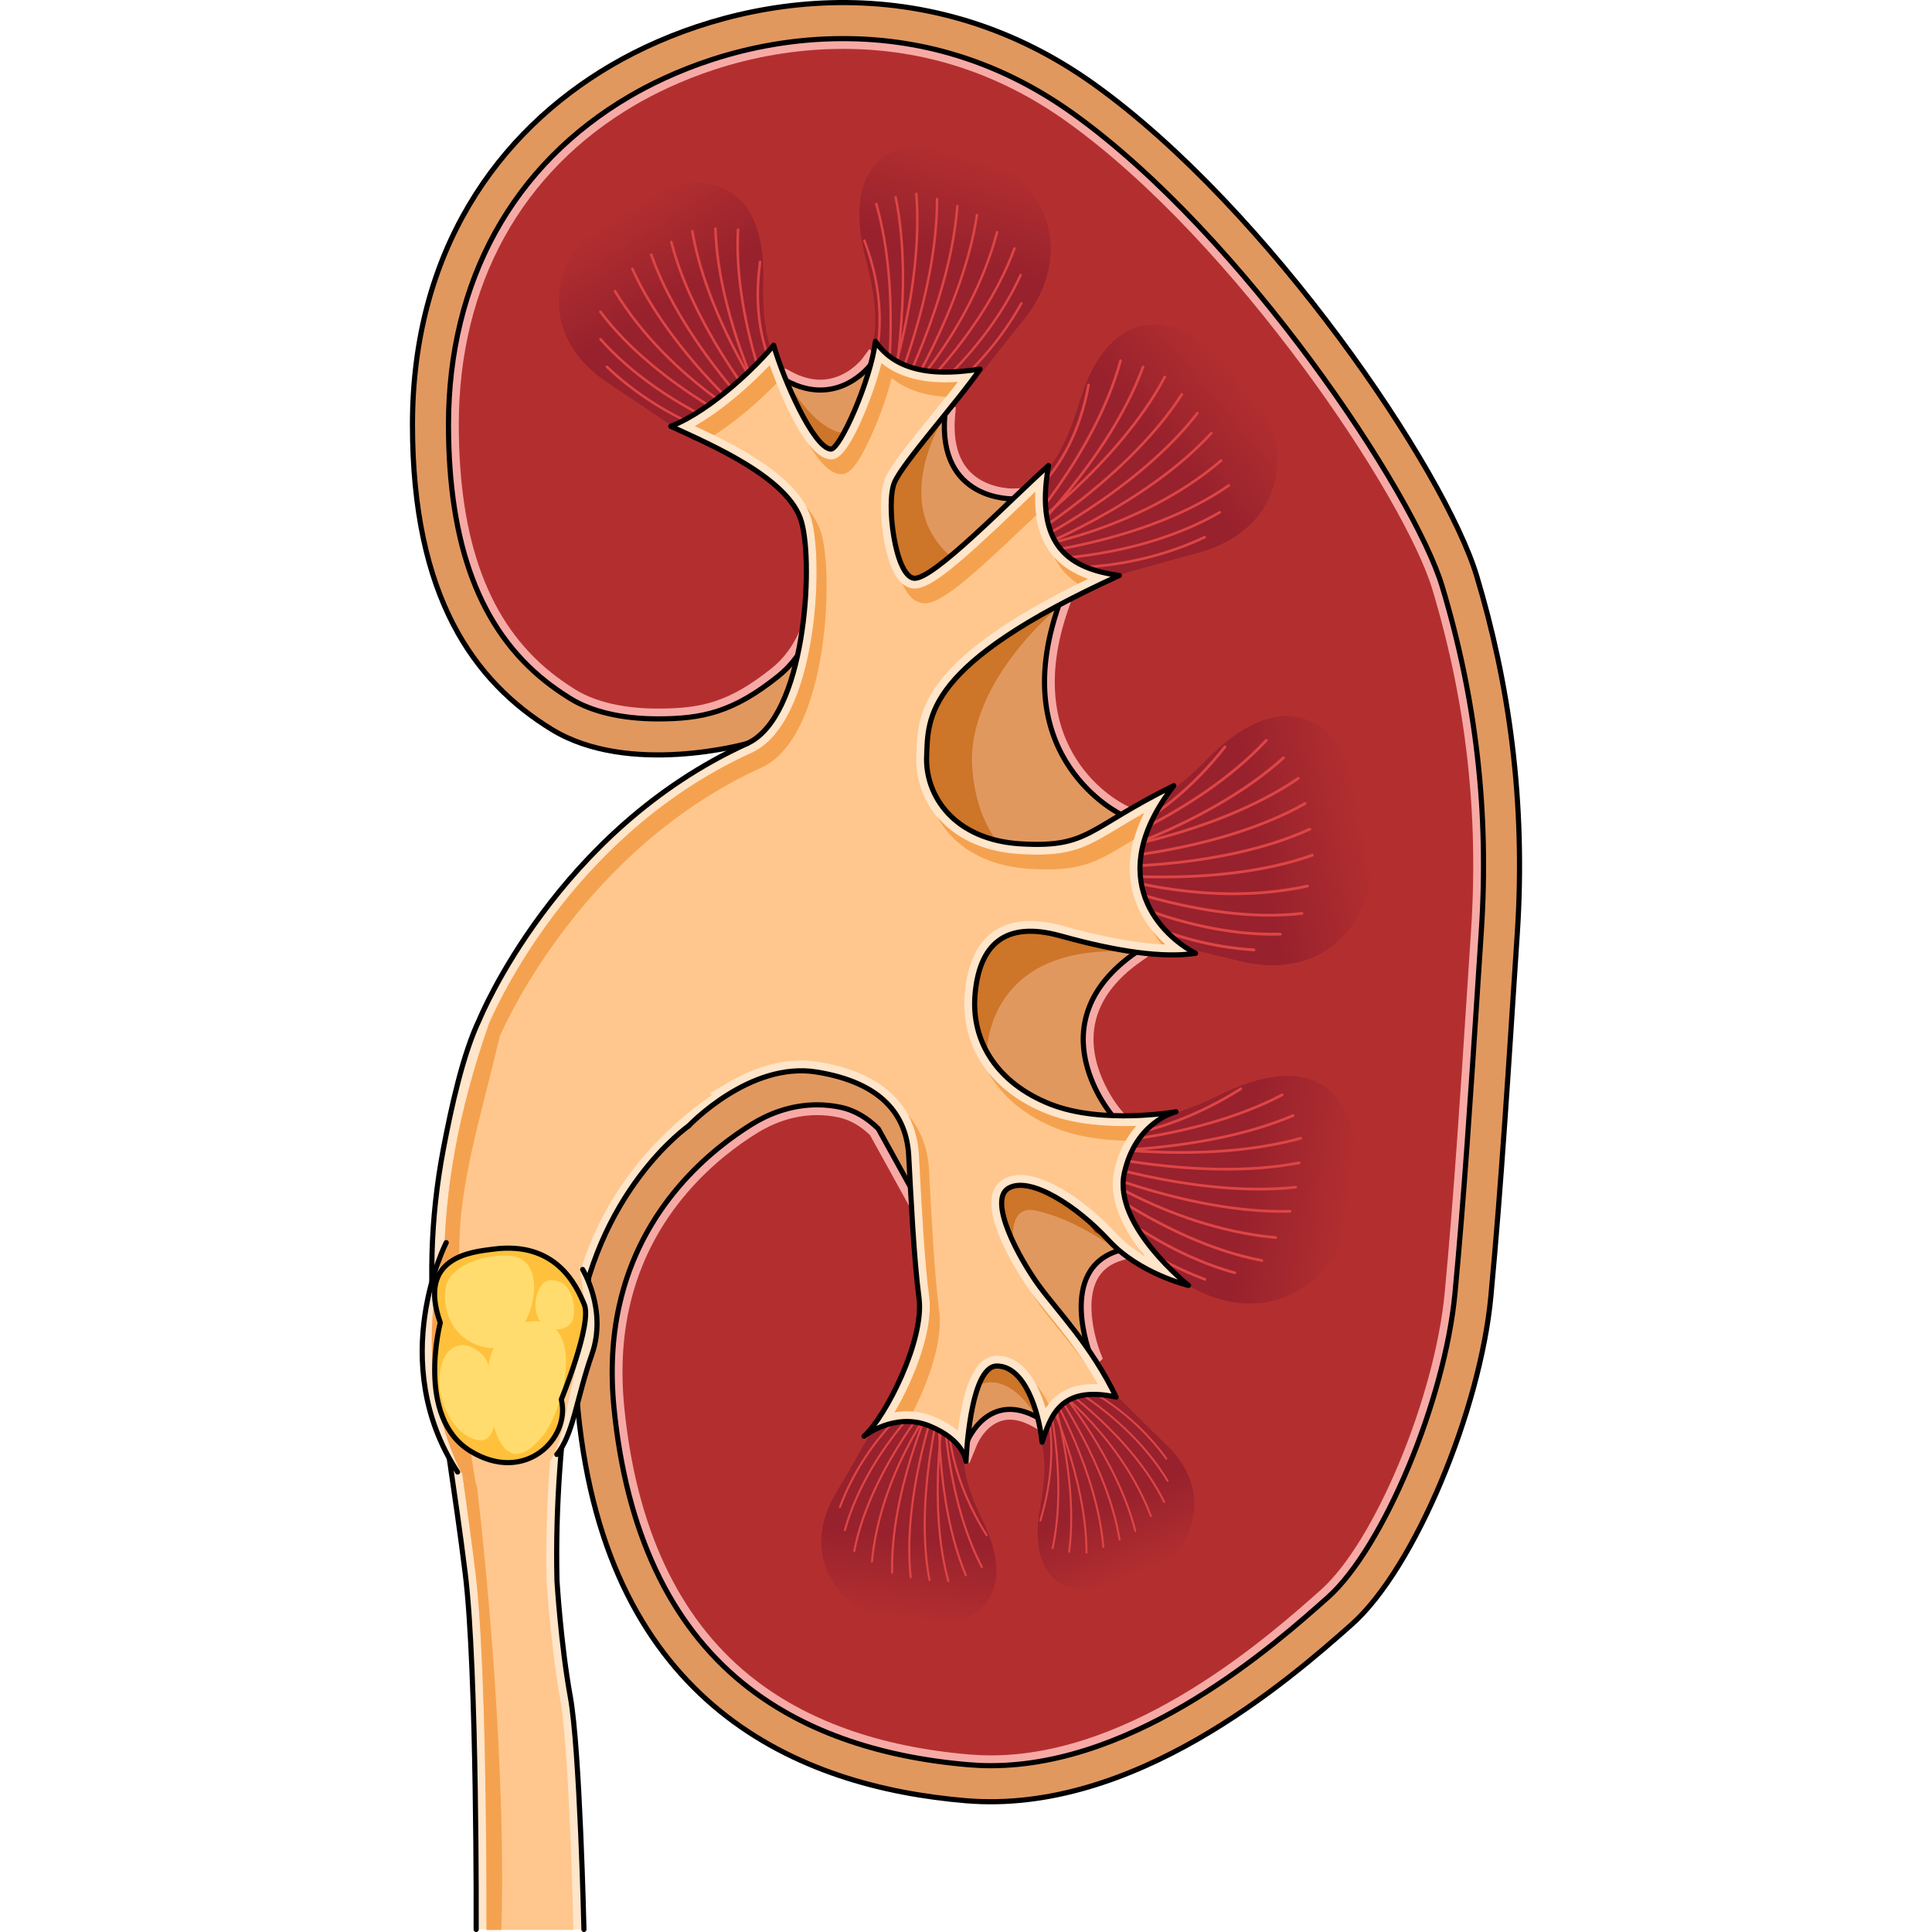 <?xml version="1.0" encoding="utf-8"?>
<!-- Created by: Science Figures, www.sciencefigures.org, Generator: Science Figures Editor -->
<svg version="1.1" id="Camada_1" xmlns="http://www.w3.org/2000/svg" xmlns:xlink="http://www.w3.org/1999/xlink" 
	 width="800px" height="800px" viewBox="0 0 216.046 375.289" enable-background="new 0 0 216.046 375.289"
	 xml:space="preserve">
<g>
	<g>
		<g>
			<path fill="#E1985F" d="M62.787,178.104c0.043,0.644,0.09,1.269,0.143,1.886c0.395,4.925,1.082,9.305,1.859,13.076
				c0.367,1.77,0.76,3.395,1.143,4.892v0.008c1.832,6.943,3.711,10.807,3.711,10.807s-2.77,1.107-6.803,3.592
				c-8.971,5.524-24.213,17.85-29.027,39.818c-1.432,6.462-1.939,13.755-1.139,21.96c5.643,57.211,42.785,72.905,75.347,75.642
				c32.569,2.744,62.594-23.273,74.91-34.225c12.323-10.957,24.987-41.756,27.045-63.663c2.057-21.907,3.424-44.492,5.131-70.511
				c1.715-26.009-1.707-48.943-7.875-69.482c-6.158-20.529-40.381-71.19-74.271-95.491C99.076-7.894,61.428-0.366,39.174,12.648
				C16.926,25.651,0.498,48.925,0.498,82.47c0,29.261,9.117,45.501,21.441,55.297c1.629,1.297,3.309,2.476,5.035,3.558
				c0.186,0.125,0.375,0.241,0.561,0.357c6.23,3.816,13.801,4.952,20.549,4.962c9.563,0.008,17.447-2.227,17.447-2.227
				c-0.904,4.031-1.564,7.918-2.029,11.655v0.008c-0.582,4.568-0.857,8.912-0.922,12.988c0.008,0.339,0,0.679-0.008,1.009
				C62.547,172.884,62.635,175.564,62.787,178.104z"/>
			<path fill="#CD7528" d="M73.766,74.844c0,0,7.135,12.533,13.893,8.53c-1.012,6.731-6.558,8.12-6.558,8.12l-12.641-4.507
				l0.848-8.717"/>
			<path fill="#CD7528" d="M121.687,275.215c0,0-4.884-8.877-11.164-6.199c-3.054-6.727,0.688-12.282,0.688-12.282l13.502,3.165
				l0.715,8.779"/>
			<path fill="#CD7528" d="M117.198,241.289c0,0-1.024-7.416,4.486-6.119c5.512,1.297,9.846,3.705,16.137,7.771
				c-1.27-13.347-15.284-19.146-15.284-19.146h-16.646l0.709,10.916"/>
			<path fill="#CD7528" d="M122.537,175.878l-23.984,4.266v17.815l13.531,6.379c0,0-0.133-21.755,28.996-19.365
				C136.875,176.53,122.537,175.878,122.537,175.878z"/>
			<path fill="#CD7528" d="M126.821,117.194c0,0-18.786,14.859-17.59,31.959c1.197,17.1,13.306,21.131,13.306,21.131L88.642,157.88
				l7.748-25.641l23.332-15.861"/>
			<path fill="#CD7528" d="M104.331,80.058c0,0-12.706,18.791,2.396,29.316c-6.356,10.899-23.482,10.557-23.482,10.557l2.959-19.546
				l11.428-26.083l11.602-1.273"/>
			<path fill="#F7AAA5" d="M66.32,82.753c0,0-2.193-1.843,6.803-8.796c10.081,5.429,16.372-3.102,16.372-3.102
				s7.784,7.74,14.421,9.718c-1.456,16.797,13.226,16.324,13.226,16.324s-2.386,9.707,8.911,20.659
				c-10.487,29.861,12.097,40.653,12.097,40.653s-0.52,14.325,2.931,26.764c-20.029,13.835-4.634,31.732-4.634,31.732
				s-3.512,8.246,1.338,26.198c-12.27,3.58-5.549,20.503-5.549,20.503s-5.139,4.822-10.031,12.09
				c-9.793-5.646-13.883,4.356-13.883,4.356l-6.818-11.177l-0.303-30.914l-10.217-18.504c-2.045-2.021-4.459-3.559-7.301-4.166
				c-1.504-0.32-3.041-0.483-4.568-0.483c-5.434,0-9.854,2.018-12.604,3.712c-7.818,4.816-21.578,15.817-25.863,35.372
				c-1.354,6.104-1.691,12.752-1.006,19.759C42,297.388,50.42,315.388,64.665,326.953c11.082,9,25.868,14.334,43.941,15.853
				c1.39,0.116,2.814,0.177,4.238,0.177c28.703,0,55.387-23.727,65.432-32.656c10.759-9.564,22.775-38.277,24.729-59.086
				c1.761-18.752,2.99-37.688,4.423-59.705l0.692-10.613c1.519-23.016-0.968-44.936-7.597-67.011
				c-5.428-18.097-38.627-68.138-71.645-91.813C115.375,12.411,100.328,7.5,84.158,7.5c-19.416,0-34.305,7.012-41.451,11.191
				C20.002,31.962,7.497,54.611,7.497,82.47c0,23.468,6.15,39.766,18.805,49.822c1.365,1.087,2.842,2.13,4.363,3.084l0.525,0.336
				c4.182,2.563,10.039,3.922,16.941,3.932c8.66,0,14.654-1.279,23.385-8.27c8.76-7.017,8.856-19.442,8.369-25.161
				c0,0,0.676-2.673-3.779-9.808C71.652,89.27,66.32,82.753,66.32,82.753z"/>
			<path fill="none" stroke="#000000" stroke-linecap="round" stroke-linejoin="round" stroke-miterlimit="10" d="M66.32,82.753
				c0,0-2.193-1.843,6.803-8.796c10.081,5.429,16.372-3.102,16.372-3.102s7.784,7.74,14.421,9.718
				c-1.456,16.797,13.226,16.324,13.226,16.324s-2.386,9.707,8.911,20.659c-10.487,29.861,12.097,40.653,12.097,40.653
				s-0.52,14.325,2.931,26.764c-20.029,13.835-4.634,31.732-4.634,31.732s-3.512,8.246,1.338,26.198
				c-12.27,3.58-5.549,20.503-5.549,20.503s-5.139,4.822-10.031,12.09c-9.793-5.646-13.883,4.356-13.883,4.356l-6.818-11.177
				l-0.303-30.914l-10.217-18.504c-2.045-2.021-4.459-3.559-7.301-4.166c-1.504-0.32-3.041-0.483-4.568-0.483
				c-5.434,0-9.854,2.018-12.604,3.712c-7.818,4.816-21.578,15.817-25.863,35.372c-1.354,6.104-1.691,12.752-1.006,19.759
				C42,297.388,50.42,315.388,64.665,326.953c11.082,9,25.868,14.334,43.941,15.853c1.39,0.116,2.814,0.177,4.238,0.177
				c28.703,0,55.387-23.727,65.432-32.656c10.759-9.564,22.775-38.277,24.729-59.086c1.761-18.752,2.99-37.688,4.423-59.705
				l0.692-10.613c1.519-23.016-0.968-44.936-7.597-67.011c-5.428-18.097-38.627-68.138-71.645-91.813
				C115.375,12.411,100.328,7.5,84.158,7.5c-19.416,0-34.305,7.012-41.451,11.191C20.002,31.962,7.497,54.611,7.497,82.47
				c0,23.468,6.15,39.766,18.805,49.822c1.365,1.087,2.842,2.13,4.363,3.084l0.525,0.336c4.182,2.563,10.039,3.922,16.941,3.932
				c8.66,0,14.654-1.279,23.385-8.27c8.76-7.017,8.856-19.442,8.369-25.161c0,0,0.676-2.673-3.779-9.808
				C71.652,89.27,66.32,82.753,66.32,82.753z"/>
			<path fill="#B32F2F" d="M112.847,340.983c-1.367,0-2.736-0.057-4.07-0.17c-17.668-1.484-32.084-6.669-42.851-15.411
				c-13.814-11.218-21.99-28.762-24.295-52.145c-0.664-6.797-0.338-13.233,0.969-19.131c4.129-18.838,17.41-29.451,24.959-34.102
				c2.531-1.559,6.588-3.415,11.555-3.415c1.387,0,2.783,0.147,4.15,0.44c2.156,0.461,4.211,1.615,6.111,3.436l9.828,17.802
				l0.305,30.961l9.166,15.024l1.498-3.663c0.078-0.189,2.078-4.842,6.377-4.842c1.408,0,2.976,0.49,4.654,1.46l1.616,0.933
				l1.041-1.548c4.697-6.976,9.691-11.702,9.742-11.749l0.99-0.932l-0.502-1.266c-0.031-0.082-3.316-8.545-0.676-13.933
				c0.952-1.942,2.563-3.222,4.928-3.911l1.881-0.549l-0.512-1.893c-4.559-16.885-1.453-24.83-1.422-24.907l0.462-1.134
				l-0.791-0.939c-0.059-0.068-6.117-7.277-5.037-15.538c0.65-4.979,3.777-9.437,9.293-13.246l1.17-0.809l-0.381-1.371
				c-3.328-12.002-2.863-26.017-2.857-26.157l0.047-1.312l-1.184-0.565c-0.85-0.411-20.81-10.457-11.072-38.186l0.426-1.208
				l-0.92-0.891c-10.354-10.038-8.385-18.66-8.363-18.746l0.629-2.562c0,0-2.638,0.085-2.64,0.085c-0.604,0-5.375-0.103-8.455-3.462
				c-2.204-2.404-3.114-6.001-2.709-10.69l0.142-1.624l-1.563-0.466c-6.082-1.813-13.508-9.146-13.581-9.219l-1.645-1.635
				l-1.375,1.866c-0.025,0.033-3.141,4.096-8.16,4.096c-1.818,0-3.721-0.527-5.654-1.568l-1.143-0.616L71.9,72.372
				c-5.281,4.081-7.764,7.13-7.814,9.594c-0.021,1.057,0.408,1.736,0.715,2.085c0.418,0.516,5.441,6.734,9.611,13.411
				c3.363,5.387,3.516,7.87,3.512,8.32l-0.154,0.38l0.125,0.218c0.416,4.875,0.506,16.916-7.627,23.43
				c-8.316,6.659-13.764,7.831-22.135,7.831c-6.529-0.009-12.029-1.267-15.896-3.637l-0.494-0.315
				c-1.48-0.93-2.887-1.924-4.193-2.964c-12.146-9.654-18.051-25.438-18.051-48.258c0-27.117,12.152-49.154,34.217-62.052
				c6.973-4.077,21.498-10.918,40.443-10.918c15.745,0,30.399,4.785,43.555,14.224c32.695,23.443,65.537,72.896,70.897,90.763
				c6.561,21.843,9.018,43.531,7.516,66.305l-0.693,10.615c-1.428,21.956-2.66,40.917-4.416,59.647
				c-1.916,20.404-13.613,48.484-24.066,57.777C167.059,317.625,140.789,340.983,112.847,340.983z"/>
		</g>
		<g>
			<g>
				
					<linearGradient id="SVGID_1_" gradientUnits="userSpaceOnUse" x1="48.909" y1="352.549" x2="62.409" y2="330.799" gradientTransform="matrix(1 0 0 -1 -8.36 393.672)">
					<stop  offset="0" style="stop-color:#B32F2F"/>
					<stop  offset="0.785" style="stop-color:#97212D"/>
				</linearGradient>
				<path fill="url(#SVGID_1_)" d="M54.959,85.499c0,0-9.496-6.5-16.479-11.103c-12.924-8.521-12.324-22.991-0.848-31.854
					c12.098-9.344,31.785-13.038,31.012,12.396c-0.365,12.018,2.967,15.939,2.967,15.939l2.637,13.13L64.122,87.35L54.959,85.499z"
					/>
			</g>
			<g>
				<g>
					<path fill="#DE4545" d="M67.92,86.901c-0.013,0-0.025-0.001-0.038-0.003c-0.16-0.024-16.211-2.598-29.794-15.466
						c-0.101-0.095-0.104-0.253-0.01-0.354c0.094-0.099,0.253-0.104,0.354-0.01C51.897,83.825,67.799,86.38,67.958,86.404
						c0.136,0.021,0.229,0.148,0.209,0.285C68.148,86.813,68.042,86.901,67.92,86.901z"/>
				</g>
				<g>
					<path fill="#DE4545" d="M68.461,85.921c-0.023,0-0.048-0.003-0.072-0.011c-0.189-0.057-19.117-5.891-31.559-19.858
						c-0.092-0.104-0.083-0.261,0.021-0.353c0.103-0.092,0.261-0.084,0.354,0.02c12.345,13.86,31.141,19.655,31.329,19.712
						c0.131,0.04,0.206,0.179,0.167,0.312C68.668,85.851,68.568,85.921,68.461,85.921z"/>
				</g>
				<g>
					<path fill="#DE4545" d="M69.086,84.991c-0.033,0-0.067-0.007-0.101-0.021c-0.208-0.091-20.979-9.293-32.186-24.265
						c-0.083-0.111-0.061-0.267,0.051-0.35c0.11-0.082,0.268-0.06,0.35,0.05C48.326,75.27,68.979,84.421,69.187,84.512
						c0.127,0.055,0.185,0.203,0.129,0.329C69.273,84.935,69.182,84.991,69.086,84.991z"/>
				</g>
				<g>
					<path fill="#DE4545" d="M70.943,83.887c-0.089,0-0.175-0.047-0.22-0.131c-0.11-0.204-11.043-20.651-11.626-39.335
						c-0.004-0.138,0.104-0.253,0.242-0.258c0.142-0.006,0.253,0.104,0.258,0.242c0.579,18.565,11.456,38.91,11.565,39.114
						c0.064,0.122,0.021,0.273-0.102,0.339C71.024,83.877,70.983,83.887,70.943,83.887z"/>
				</g>
				<g>
					<path fill="#DE4545" d="M72.02,83.573c-0.094,0-0.184-0.053-0.227-0.144c-0.093-0.2-9.306-20.162-8.303-38.833
						c0.008-0.133,0.118-0.237,0.25-0.237c0.004,0,0.009,0,0.014,0c0.138,0.007,0.243,0.125,0.236,0.263
						c-0.997,18.548,8.163,38.396,8.256,38.595c0.059,0.125,0.004,0.274-0.121,0.333C72.091,83.566,72.055,83.573,72.02,83.573z"/>
				</g>
				<g>
					<path fill="#DE4545" d="M74.848,78.426c-0.061,0-0.122-0.022-0.169-0.066c-0.096-0.087-9.492-8.95-6.897-27.534
						c0.02-0.136,0.138-0.226,0.282-0.213c0.137,0.019,0.232,0.146,0.214,0.282c-2.561,18.327,6.646,27.011,6.739,27.097
						c0.102,0.093,0.108,0.251,0.016,0.353C74.982,78.398,74.914,78.426,74.848,78.426z"/>
				</g>
				<g>
					<path fill="#DE4545" d="M69.787,84.118c-0.037,0-0.074-0.008-0.11-0.025c-0.191-0.094-19.253-9.579-30.055-27.411
						c-0.071-0.118-0.034-0.271,0.084-0.343c0.119-0.071,0.272-0.034,0.344,0.084c10.724,17.703,29.657,27.127,29.848,27.22
						c0.124,0.061,0.175,0.21,0.114,0.334C69.968,84.067,69.879,84.118,69.787,84.118z"/>
				</g>
				<g>
					<path fill="#DE4545" d="M68.877,84.323c-0.056,0-0.111-0.019-0.158-0.056c-0.18-0.147-18.077-14.887-25.736-31.939
						c-0.056-0.126,0-0.274,0.126-0.331c0.126-0.059,0.273,0,0.331,0.125c7.608,16.943,25.417,31.61,25.596,31.756
						c0.106,0.087,0.123,0.245,0.035,0.352C69.022,84.292,68.949,84.323,68.877,84.323z"/>
				</g>
				<g>
					<path fill="#DE4545" d="M69.752,83.624c-0.063,0-0.125-0.023-0.174-0.07c-0.167-0.162-16.748-16.367-22.932-34.009
						c-0.045-0.13,0.023-0.273,0.153-0.318c0.13-0.046,0.273,0.023,0.319,0.153c6.146,17.531,22.641,33.654,22.807,33.815
						c0.1,0.096,0.102,0.254,0.006,0.354C69.883,83.599,69.817,83.624,69.752,83.624z"/>
				</g>
				<g>
					<path fill="#DE4545" d="M70.684,83.003c-0.069,0-0.14-0.029-0.188-0.086c-0.152-0.175-15.298-17.729-19.96-35.832
						c-0.034-0.134,0.045-0.27,0.18-0.305c0.138-0.034,0.271,0.046,0.305,0.18c4.633,17.99,19.701,35.455,19.852,35.629
						c0.091,0.104,0.081,0.262-0.023,0.353C70.801,82.983,70.742,83.003,70.684,83.003z"/>
				</g>
				<g>
					<path fill="#DE4545" d="M71.664,82.462c-0.077,0-0.153-0.036-0.202-0.103c-0.137-0.188-13.734-18.963-16.845-37.398
						c-0.023-0.136,0.068-0.265,0.204-0.288c0.143-0.022,0.266,0.069,0.288,0.205c3.091,18.316,16.62,37,16.757,37.186
						c0.081,0.111,0.057,0.268-0.055,0.349C71.767,82.446,71.716,82.462,71.664,82.462z"/>
				</g>
			</g>
		</g>
		<g>
			<g>
				
					<linearGradient id="SVGID_00000160191768853760869620000004721068464113169564_" gradientUnits="userSpaceOnUse" x1="-302.272" y1="394.058" x2="-288.357" y2="371.639" gradientTransform="matrix(-0.95 -0.314 0.314 -0.95 -248.751 353.47)">
					<stop  offset="0" style="stop-color:#B32F2F"/>
					<stop  offset="0.785" style="stop-color:#97212D"/>
				</linearGradient>
				<path fill="url(#SVGID_00000160191768853760869620000004721068464113169564_)" d="M133.421,112.907
					c0,0,11.395-3.291,19.717-5.538c15.403-4.161,19.494-18.517,11.129-30.901c-8.82-13.055-26.893-23.036-34.359,2.105
					c-3.528,11.881-8.057,14.641-8.057,14.641l-6.826,11.998l8.828,6.546L133.421,112.907z"/>
			</g>
			<g>
				<g>
					<path fill="#DE4545" d="M127.271,110.536c-4.248,0-6.884-0.426-6.949-0.438c-0.141-0.023-0.233-0.157-0.211-0.297
						c0.023-0.14,0.148-0.233,0.297-0.211c0.164,0.028,16.552,2.669,33.855-5.463c0.127-0.061,0.281-0.005,0.344,0.124
						c0.061,0.128,0.004,0.282-0.125,0.343C143.942,109.547,133.737,110.536,127.271,110.536z"/>
				</g>
				<g>
					<path fill="#DE4545" d="M120.604,108.972c-0.285,0-0.442-0.003-0.461-0.003c-0.142-0.004-0.254-0.122-0.25-0.265
						c0.004-0.14,0.117-0.251,0.258-0.251c0.013-0.002,0.129,0.003,0.459,0.004c3.093,0,21.396-0.389,36.582-9.167
						c0.125-0.071,0.283-0.029,0.353,0.094c0.071,0.123,0.028,0.281-0.094,0.352C142.151,108.579,123.731,108.972,120.604,108.972z"
						/>
				</g>
				<g>
					<path fill="#DE4545" d="M119.839,107.856c-0.132,0-0.244-0.1-0.257-0.234c-0.012-0.142,0.091-0.267,0.232-0.28
						c0.232-0.022,23.403-2.302,39.1-13.252c0.117-0.081,0.277-0.053,0.359,0.064c0.082,0.117,0.053,0.277-0.063,0.359
						c-15.81,11.028-39.112,13.32-39.347,13.342C119.854,107.856,119.847,107.856,119.839,107.856z"/>
				</g>
				<g>
					<path fill="#DE4545" d="M118.379,106.175c-0.067,0-0.137-0.027-0.188-0.081c-0.098-0.104-0.092-0.267,0.012-0.364
						c0.173-0.164,17.396-16.559,23.965-34.541c0.049-0.134,0.195-0.203,0.33-0.154c0.133,0.049,0.203,0.197,0.154,0.331
						c-6.611,18.098-23.922,34.574-24.096,34.739C118.506,106.151,118.442,106.175,118.379,106.175z"/>
				</g>
				<g>
					<path fill="#DE4545" d="M117.427,105.521c-0.062,0-0.127-0.023-0.177-0.07c-0.104-0.098-0.108-0.261-0.011-0.364
						c0.154-0.164,15.539-16.632,20.559-35.104c0.037-0.138,0.18-0.221,0.316-0.181c0.138,0.037,0.219,0.179,0.182,0.316
						c-5.055,18.598-20.525,35.157-20.682,35.322C117.563,105.493,117.495,105.521,117.427,105.521z"/>
				</g>
				<g>
					<path fill="#DE4545" d="M116.321,99.568c-0.098,0-0.19-0.057-0.233-0.152c-0.06-0.13-0.001-0.282,0.128-0.341
						c0.119-0.054,11.941-5.595,15.356-24.341c0.027-0.139,0.156-0.231,0.3-0.207c0.141,0.025,0.233,0.16,0.208,0.3
						c-3.468,19.027-15.53,24.663-15.652,24.718C116.394,99.561,116.356,99.568,116.321,99.568z"/>
				</g>
				<g>
					<path fill="#DE4545" d="M119.437,106.775c-0.127,0-0.236-0.094-0.254-0.223c-0.021-0.141,0.078-0.271,0.219-0.291
						c0.217-0.03,21.791-3.131,38.013-16.991c0.106-0.092,0.27-0.08,0.364,0.028c0.092,0.108,0.078,0.271-0.029,0.363
						c-16.339,13.961-38.059,17.081-38.275,17.11C119.46,106.774,119.448,106.775,119.437,106.775z"/>
				</g>
				<g>
					<path fill="#DE4545" d="M120.261,107.271c-0.103,0-0.201-0.063-0.24-0.166c-0.052-0.133,0.017-0.282,0.148-0.333
						c0.223-0.085,22.393-8.683,35.316-22.804c0.098-0.106,0.261-0.113,0.365-0.016c0.104,0.096,0.111,0.259,0.016,0.364
						c-13.008,14.213-35.291,22.853-35.514,22.938C120.321,107.265,120.29,107.271,120.261,107.271z"/>
				</g>
				<g>
					<path fill="#DE4545" d="M119.63,106.303c-0.096,0-0.188-0.054-0.232-0.146c-0.062-0.128-0.008-0.282,0.121-0.344
						c0.215-0.104,21.572-10.553,33.254-25.72c0.088-0.112,0.248-0.133,0.36-0.047c0.112,0.087,0.134,0.249,0.048,0.361
						c-11.757,15.265-33.223,25.765-33.439,25.87C119.705,106.294,119.668,106.303,119.63,106.303z"/>
				</g>
				<g>
					<path fill="#DE4545" d="M118.919,105.394c-0.088,0-0.174-0.045-0.223-0.126c-0.071-0.122-0.032-0.28,0.091-0.353
						c0.204-0.122,20.601-12.344,30.948-28.451c0.076-0.12,0.236-0.154,0.356-0.078c0.119,0.077,0.154,0.236,0.077,0.356
						c-10.415,16.21-30.914,28.494-31.119,28.616C119.009,105.382,118.964,105.394,118.919,105.394z"/>
				</g>
				<g>
					<path fill="#DE4545" d="M118.134,104.547c-0.08,0-0.158-0.038-0.21-0.108c-0.082-0.116-0.056-0.277,0.062-0.359
						c0.192-0.139,19.476-14.05,28.422-30.977c0.066-0.126,0.224-0.172,0.348-0.107c0.126,0.067,0.174,0.223,0.107,0.349
						c-9.004,17.035-28.383,31.015-28.578,31.154C118.237,104.531,118.187,104.547,118.134,104.547z"/>
				</g>
			</g>
		</g>
		<g>
			<g>
				
					<linearGradient id="SVGID_00000100346073805088458180000009901512793586565559_" gradientUnits="userSpaceOnUse" x1="-388.977" y1="458.863" x2="-374.501" y2="435.541" gradientTransform="matrix(-0.682 -0.731 0.731 -0.682 -414.887 188.46)">
					<stop  offset="0" style="stop-color:#B32F2F"/>
					<stop  offset="0.785" style="stop-color:#97212D"/>
				</linearGradient>
				<path fill="url(#SVGID_00000100346073805088458180000009901512793586565559_)" d="M140.626,181.834
					c0,0,12.011,2.736,20.704,4.883c16.094,3.968,27.024-7.468,25.639-23.43c-1.462-16.825-12.877-35.495-32.292-15.62
					c-9.176,9.393-14.678,9.674-14.678,9.674l-12.231,7.813l4.737,10.694L140.626,181.834z"/>
			</g>
			<g>
				<g>
					<path fill="#DE4545" d="M163.965,184.786c-0.005,0-0.011,0-0.017,0c-19.993-1.212-33.689-12.206-33.826-12.316
						c-0.116-0.095-0.133-0.267-0.038-0.383c0.095-0.116,0.267-0.134,0.383-0.039c0.136,0.11,13.703,10.994,33.515,12.195
						c0.149,0.009,0.265,0.138,0.256,0.288C164.227,184.674,164.106,184.786,163.965,184.786z"/>
				</g>
				<g>
					<path fill="#DE4545" d="M167.627,181.746c-19.446,0-36.917-10.327-37.097-10.434c-0.129-0.077-0.17-0.244-0.094-0.373
						c0.078-0.13,0.246-0.17,0.373-0.094c0.183,0.108,18.42,10.873,38.262,10.337c0.004,0,0.007,0,0.009,0
						c0.146,0,0.269,0.117,0.271,0.265c0.006,0.15-0.113,0.275-0.264,0.279C168.601,181.738,168.112,181.746,167.627,181.746z"/>
				</g>
				<g>
					<path fill="#DE4545" d="M166.987,178.051c-18.037,0-35.95-7.843-36.15-7.932c-0.139-0.061-0.199-0.222-0.139-0.359
						c0.061-0.138,0.221-0.199,0.359-0.138c0.221,0.098,22.424,9.817,42.191,7.54c0.161-0.02,0.283,0.09,0.302,0.239
						c0.017,0.149-0.09,0.284-0.239,0.301C171.222,177.944,169.102,178.051,166.987,178.051z"/>
				</g>
				<g>
					<path fill="#DE4545" d="M130.463,167.808c-0.12,0-0.23-0.08-0.263-0.2c-0.039-0.145,0.046-0.294,0.191-0.334
						c0.238-0.065,24.131-6.694,39.133-20.279c0.11-0.1,0.283-0.092,0.383,0.019c0.103,0.111,0.094,0.283-0.018,0.384
						c-15.101,13.673-39.115,20.335-39.355,20.4C130.511,167.805,130.485,167.808,130.463,167.808z"/>
				</g>
				<g>
					<path fill="#DE4545" d="M129.927,166.704c-0.113,0-0.22-0.071-0.258-0.185c-0.048-0.142,0.027-0.296,0.171-0.345
						c0.224-0.075,22.48-7.716,36.319-22.557c0.104-0.11,0.273-0.116,0.385-0.013c0.109,0.102,0.116,0.274,0.014,0.384
						c-13.936,14.943-36.318,22.625-36.543,22.701C129.985,166.699,129.956,166.704,129.927,166.704z"/>
				</g>
				<g>
					<path fill="#DE4545" d="M131.912,164.836c-0.123,0-0.234-0.084-0.265-0.209c-0.035-0.146,0.056-0.292,0.201-0.328
						c0.135-0.032,13.711-3.429,26.264-19.393c0.093-0.118,0.264-0.138,0.382-0.046c0.118,0.093,0.139,0.264,0.045,0.382
						c-12.677,16.124-26.427,19.553-26.564,19.586C131.954,164.834,131.933,164.836,131.912,164.836z"/>
				</g>
				<g>
					<path fill="#DE4545" d="M159.917,173.884c-15.922,0-28.729-4.921-28.895-4.986c-0.14-0.055-0.207-0.213-0.152-0.353
						c0.055-0.14,0.21-0.208,0.354-0.154c0.211,0.083,21.379,8.212,43.082,3.459c0.152-0.033,0.293,0.061,0.323,0.208
						c0.032,0.146-0.062,0.292-0.207,0.324C169.481,173.464,164.565,173.884,159.917,173.884z"/>
				</g>
				<g>
					<path fill="#DE4545" d="M146.177,170.628c-8.398,0-14.467-0.808-14.589-0.824c-0.148-0.02-0.253-0.158-0.232-0.307
						c0.02-0.148,0.146-0.251,0.307-0.232c0.244,0.033,24.71,3.289,43.554-3.401c0.144-0.05,0.298,0.024,0.347,0.166
						c0.051,0.142-0.023,0.297-0.164,0.347C165.806,169.782,154.77,170.628,146.177,170.628z"/>
				</g>
				<g>
					<path fill="#DE4545" d="M134.69,168.624c-1.961,0-3.114-0.051-3.168-0.054c-0.149-0.007-0.266-0.135-0.258-0.285
						c0.008-0.149,0.107-0.269,0.285-0.258c0.245,0.013,24.908,1.107,43.143-7.208c0.141-0.06,0.3-0.001,0.36,0.135
						c0.063,0.137,0.003,0.298-0.134,0.36C160.451,167.911,141.985,168.624,134.69,168.624z"/>
				</g>
				<g>
					<path fill="#DE4545" d="M131.349,167.35c-0.146,0-0.267-0.115-0.271-0.261c-0.006-0.15,0.109-0.277,0.261-0.283
						c0.247-0.009,24.923-1.082,42.42-10.962c0.129-0.073,0.296-0.028,0.371,0.103c0.073,0.131,0.026,0.297-0.105,0.371
						c-17.612,9.946-42.418,11.022-42.666,11.032C131.355,167.35,131.351,167.35,131.349,167.35z"/>
				</g>
				<g>
					<path fill="#DE4545" d="M131.059,166.148c-0.136,0-0.252-0.1-0.27-0.238c-0.021-0.149,0.086-0.285,0.235-0.304
						c0.244-0.031,24.76-3.265,41.393-14.636c0.125-0.085,0.293-0.053,0.378,0.071c0.085,0.124,0.054,0.293-0.071,0.378
						c-16.742,11.446-41.384,14.695-41.631,14.727C131.081,166.148,131.069,166.148,131.059,166.148z"/>
				</g>
			</g>
		</g>
		<g>
			<g>
				
					<linearGradient id="SVGID_00000044153338455059732480000005304022895418051969_" gradientUnits="userSpaceOnUse" x1="-428.852" y1="497.101" x2="-414.411" y2="473.834" gradientTransform="matrix(-0.422 -0.907 0.907 -0.422 -448.537 53.857)">
					<stop  offset="0" style="stop-color:#B32F2F"/>
					<stop  offset="0.785" style="stop-color:#97212D"/>
				</linearGradient>
				<path fill="url(#SVGID_00000044153338455059732480000005304022895418051969_)" d="M133.114,239.354
					c0,0,10.551,5.932,18.138,10.373c14.045,8.219,28,1.121,31.676-13.602c3.871-15.521-1.133-35.574-25.786-23.361
					c-11.65,5.771-16.965,4.431-16.965,4.431l-14.058,3.47l1.155,10.967L133.114,239.354z"/>
			</g>
			<g>
				<g>
					<path fill="#DE4545" d="M154.442,248.777c-0.029,0-0.062-0.006-0.092-0.017c-18.607-6.875-28.179-20.704-28.272-20.844
						c-0.082-0.119-0.052-0.285,0.069-0.367c0.119-0.078,0.283-0.051,0.367,0.07c0.094,0.139,9.576,13.83,28.02,20.645
						c0.137,0.051,0.206,0.203,0.155,0.34C154.651,248.711,154.551,248.777,154.442,248.777z"/>
				</g>
				<g>
					<path fill="#DE4545" d="M160.258,247.512c-0.022,0-0.047-0.004-0.069-0.01c-19.185-5.309-33.221-20.352-33.359-20.504
						c-0.1-0.105-0.092-0.273,0.016-0.373c0.107-0.1,0.272-0.092,0.373,0.017c0.139,0.149,14.076,15.085,33.111,20.352
						c0.141,0.039,0.223,0.184,0.186,0.324C160.48,247.436,160.374,247.512,160.258,247.512z"/>
				</g>
				<g>
					<path fill="#DE4545" d="M165.504,245.119c-0.017,0-0.032-0.002-0.049-0.004c-19.628-3.703-37.781-18.943-37.963-19.098
						c-0.111-0.094-0.125-0.262-0.03-0.372c0.094-0.11,0.262-0.124,0.372-0.03c0.181,0.152,18.23,15.305,37.719,18.979
						c0.144,0.027,0.237,0.166,0.212,0.31C165.739,245.031,165.629,245.119,165.504,245.119z"/>
				</g>
				<g>
					<path fill="#DE4545" d="M130.814,223.89c-1.795,0-2.842-0.042-2.894-0.044c-0.146-0.006-0.259-0.129-0.252-0.275
						c0.006-0.146,0.138-0.254,0.274-0.252c0.248,0.012,25.018,0.979,43.517-6.869c0.138-0.06,0.29,0.006,0.347,0.139
						c0.057,0.136-0.006,0.291-0.14,0.348C156.802,223.24,137.936,223.89,130.814,223.89z"/>
				</g>
				<g>
					<path fill="#DE4545" d="M127.769,222.699c-0.145,0-0.262-0.115-0.264-0.26c-0.002-0.146,0.114-0.266,0.26-0.268
						c0.236-0.004,23.768-0.418,41.557-9.73c0.131-0.067,0.289-0.018,0.356,0.112c0.067,0.129,0.019,0.287-0.112,0.355
						c-17.902,9.373-41.557,9.785-41.793,9.789C127.771,222.699,127.771,222.699,127.769,222.699z"/>
				</g>
				<g>
					<path fill="#DE4545" d="M131.155,221.621c-0.592,0-0.916-0.021-0.938-0.022c-0.146-0.011-0.255-0.138-0.244-0.283
						c0.012-0.146,0.118-0.25,0.283-0.244c0.141,0.013,14.104,0.892,31.018-9.801c0.123-0.075,0.287-0.041,0.365,0.082
						c0.077,0.124,0.041,0.287-0.082,0.364C146.999,220.92,134.585,221.621,131.155,221.621z"/>
				</g>
				<g>
					<path fill="#DE4545" d="M168.194,240.662c-0.008,0-0.017,0-0.024-0.002c-22.263-2.031-39.942-15.549-40.119-15.685
						c-0.114-0.091-0.136-0.255-0.047-0.371c0.089-0.114,0.254-0.138,0.371-0.047c0.175,0.136,17.737,13.559,39.844,15.577
						c0.145,0.013,0.252,0.142,0.238,0.287C168.444,240.56,168.33,240.662,168.194,240.662z"/>
				</g>
				<g>
					<path fill="#DE4545" d="M169.356,235.576c-19.676,0-40.838-9.527-41.055-9.625c-0.133-0.061-0.191-0.218-0.131-0.351
						c0.061-0.134,0.219-0.192,0.35-0.132c0.223,0.103,22.418,10.111,42.438,9.558c0.166-0.008,0.268,0.11,0.272,0.257
						c0.004,0.146-0.11,0.268-0.258,0.271C170.434,235.569,169.895,235.576,169.356,235.576z"/>
				</g>
				<g>
					<path fill="#DE4545" d="M164.878,231.248c-18.005,0-36.048-6.351-36.253-6.422c-0.138-0.05-0.21-0.201-0.16-0.339
						c0.05-0.137,0.2-0.206,0.338-0.159c0.229,0.082,23.306,8.207,43.239,6.021c0.139-0.017,0.273,0.089,0.291,0.233
						c0.016,0.145-0.089,0.275-0.234,0.291C169.724,231.135,167.299,231.248,164.878,231.248z"/>
				</g>
				<g>
					<path fill="#DE4545" d="M158.509,227.377c-15.458,0-29.479-3.645-29.66-3.694c-0.142-0.037-0.226-0.183-0.188-0.322
						c0.037-0.142,0.181-0.231,0.322-0.188c0.236,0.063,24.014,6.246,43.725,2.442c0.143-0.022,0.281,0.065,0.311,0.21
						c0.026,0.143-0.066,0.281-0.211,0.311C168.147,227.034,163.259,227.377,158.509,227.377z"/>
				</g>
				<g>
					<path fill="#DE4545" d="M149.759,224.127c-11.514,0-20.639-1.576-20.787-1.604c-0.144-0.025-0.238-0.162-0.214-0.307
						c0.024-0.143,0.155-0.24,0.306-0.213c0.244,0.043,24.545,4.238,43.897-1.152c0.145-0.033,0.286,0.044,0.326,0.184
						c0.039,0.141-0.044,0.286-0.185,0.326C165.497,223.48,157.137,224.127,149.759,224.127z"/>
				</g>
			</g>
		</g>
		<g>
			<g>
				
					<linearGradient id="SVGID_00000023264812698050348430000000909553031887567283_" gradientUnits="userSpaceOnUse" x1="-179.179" y1="620.598" x2="-168.059" y2="602.681" gradientTransform="matrix(0.908 -0.419 0.419 0.908 -1.837 -323.807)">
					<stop  offset="0" style="stop-color:#B32F2F"/>
					<stop  offset="0.785" style="stop-color:#97212D"/>
				</linearGradient>
				<path fill="url(#SVGID_00000023264812698050348430000000909553031887567283_)" d="M90.642,276.342c0,0-4.593,8.111-8.032,13.939
					c-6.364,10.797-0.935,21.561,10.393,24.428c11.941,3.02,27.396-0.785,18.055-19.799c-4.414-8.984-3.369-13.074-3.369-13.074
					l-2.636-10.834l-8.45,0.861L90.642,276.342z"/>
			</g>
			<g>
				<g>
					<path fill="#DE4545" d="M83.535,292.947c-0.023,0-0.048-0.004-0.071-0.013c-0.105-0.039-0.158-0.156-0.119-0.262
						c5.341-14.313,16.014-21.646,16.12-21.721c0.093-0.062,0.22-0.037,0.283,0.055c0.064,0.095,0.039,0.221-0.055,0.283
						c-0.105,0.071-10.673,7.34-15.967,21.524C83.695,292.898,83.617,292.947,83.535,292.947z"/>
				</g>
				<g>
					<path fill="#DE4545" d="M84.494,297.428c-0.018,0-0.036-0.002-0.055-0.008c-0.108-0.03-0.172-0.143-0.142-0.25
						c4.137-14.76,15.757-25.529,15.873-25.637c0.082-0.076,0.21-0.07,0.288,0.012c0.074,0.084,0.068,0.213-0.014,0.289
						c-0.115,0.104-11.651,10.801-15.755,25.444C84.664,297.369,84.583,297.428,84.494,297.428z"/>
				</g>
				<g>
					<path fill="#DE4545" d="M86.324,301.474c-0.013,0-0.025-0.001-0.038-0.003c-0.11-0.022-0.184-0.129-0.163-0.238
						c2.901-15.103,14.682-29.048,14.801-29.188c0.073-0.084,0.201-0.096,0.286-0.021c0.086,0.072,0.097,0.201,0.022,0.286
						c-0.117,0.14-11.831,14.002-14.709,28.999C86.505,301.406,86.42,301.474,86.324,301.474z"/>
				</g>
				<g>
					<path fill="#DE4545" d="M107.996,306.209c-0.079,0-0.154-0.047-0.188-0.125c-6.033-14.353-5.222-33.512-5.213-33.703
						c0.006-0.108,0.096-0.193,0.203-0.193c0.003,0,0.006,0,0.01,0c0.112,0.005,0.198,0.102,0.193,0.213
						c-0.01,0.189-0.816,19.262,5.182,33.525c0.045,0.104-0.005,0.224-0.107,0.268C108.049,306.203,108.022,306.209,107.996,306.209
						z"/>
				</g>
				<g>
					<path fill="#DE4545" d="M111.093,304.588c-0.072,0-0.145-0.041-0.181-0.109c-7.175-13.811-7.431-32.025-7.433-32.208
						c-0.002-0.112,0.088-0.204,0.201-0.205c0,0,0,0,0.002,0c0.11,0,0.201,0.09,0.202,0.201c0.002,0.183,0.261,18.302,7.388,32.024
						c0.053,0.1,0.014,0.223-0.086,0.273C111.155,304.58,111.125,304.588,111.093,304.588z"/>
				</g>
				<g>
					<path fill="#DE4545" d="M112.024,298.41c-0.068,0-0.135-0.033-0.172-0.096c-8.271-13.176-7.539-24.05-7.531-24.158
						c0.009-0.111,0.107-0.188,0.218-0.188c0.112,0.009,0.196,0.105,0.188,0.219c-0.009,0.107-0.724,10.855,7.469,23.91
						c0.062,0.096,0.031,0.221-0.062,0.279C112.099,298.4,112.062,298.41,112.024,298.41z"/>
				</g>
				<g>
					<path fill="#DE4545" d="M89.749,303.556c-0.006,0-0.013,0-0.02-0.001c-0.111-0.01-0.193-0.109-0.183-0.223
						c1.619-17.139,12.072-30.719,12.178-30.854c0.069-0.089,0.197-0.103,0.285-0.035c0.09,0.068,0.104,0.196,0.035,0.285
						c-0.104,0.135-10.485,13.624-12.094,30.643C89.941,303.477,89.853,303.556,89.749,303.556z"/>
				</g>
				<g>
					<path fill="#DE4545" d="M93.676,305.701c-0.11,0-0.2-0.088-0.203-0.197c-0.376-15.49,7.422-32.662,7.503-32.834
						c0.045-0.103,0.168-0.146,0.27-0.101c0.102,0.046,0.146,0.167,0.1,0.271c-0.078,0.17-7.838,17.26-7.465,32.654
						c0.003,0.111-0.086,0.204-0.198,0.207C93.679,305.701,93.678,305.701,93.676,305.701z"/>
				</g>
				<g>
					<path fill="#DE4545" d="M97.274,306.565c-0.103,0-0.19-0.077-0.201-0.182c-1.643-15.442,4.701-33.284,4.767-33.463
						c0.038-0.104,0.149-0.16,0.261-0.123c0.105,0.039,0.16,0.154,0.123,0.262c-0.064,0.177-6.377,17.934-4.746,33.281
						c0.012,0.111-0.068,0.211-0.181,0.224C97.289,306.565,97.282,306.565,97.274,306.565z"/>
				</g>
				<g>
					<path fill="#DE4545" d="M100.921,307.106c-0.096,0-0.182-0.066-0.199-0.165c-2.895-15.28,1.949-33.661,2-33.845
						c0.028-0.108,0.142-0.172,0.248-0.145c0.108,0.029,0.174,0.141,0.144,0.25c-0.049,0.182-4.869,18.475-1.993,33.662
						c0.022,0.11-0.052,0.217-0.162,0.238C100.946,307.106,100.935,307.106,100.921,307.106z"/>
				</g>
				<g>
					<path fill="#DE4545" d="M104.591,307.328c-0.09,0-0.171-0.059-0.195-0.148c-4.125-15.01-0.818-33.797-0.785-33.985
						c0.021-0.11,0.121-0.183,0.236-0.164c0.11,0.021,0.183,0.126,0.164,0.236c-0.033,0.188-3.324,18.888,0.776,33.806
						c0.028,0.108-0.034,0.221-0.144,0.25C104.627,307.326,104.608,307.328,104.591,307.328z"/>
				</g>
			</g>
		</g>
		<g>
			<g>
				
					<linearGradient id="SVGID_00000114045514229806042780000008597535210592940701_" gradientUnits="userSpaceOnUse" x1="-408.459" y1="547.522" x2="-398.011" y2="530.69" gradientTransform="matrix(-0.986 -0.164 -0.164 0.986 -171.363 -300.852)">
					<stop  offset="0" style="stop-color:#B32F2F"/>
					<stop  offset="0.785" style="stop-color:#97212D"/>
				</linearGradient>
				<path fill="url(#SVGID_00000114045514229806042780000008597535210592940701_)" d="M136.423,270.237
					c0,0,6.176,6.21,10.738,10.639c8.443,8.203,6.193,19.303-3.355,24.711c-10.072,5.699-25.021,6.088-21.273-13.457
					c1.771-9.237-0.19-12.685-0.19-12.685l-0.301-10.47l7.87-1.316L136.423,270.237z"/>
			</g>
			<g>
				<g>
					<path fill="#DE4545" d="M146.933,283.528c-0.06,0-0.117-0.027-0.154-0.08c-8.32-11.545-19.693-15.504-19.809-15.543
						c-0.1-0.033-0.152-0.143-0.119-0.242c0.033-0.1,0.143-0.152,0.242-0.119c0.115,0.039,11.604,4.039,19.995,15.683
						c0.061,0.085,0.042,0.205-0.044,0.267C147.011,283.517,146.972,283.528,146.933,283.528z"/>
				</g>
				<g>
					<path fill="#DE4545" d="M147.176,287.826c-0.063,0-0.128-0.033-0.164-0.094c-7.355-12.252-20.458-19.081-20.589-19.148
						c-0.094-0.047-0.131-0.162-0.083-0.256c0.05-0.096,0.163-0.134,0.257-0.084c0.133,0.068,13.332,6.944,20.743,19.291
						c0.054,0.092,0.024,0.209-0.065,0.264C147.243,287.817,147.209,287.826,147.176,287.826z"/>
				</g>
				<g>
					<path fill="#DE4545" d="M146.52,291.944c-0.069,0-0.139-0.039-0.172-0.107c-6.33-12.873-20.38-22.527-20.521-22.623
						c-0.087-0.061-0.11-0.18-0.052-0.266c0.061-0.089,0.179-0.111,0.267-0.052c0.142,0.097,14.272,9.808,20.649,22.772
						c0.047,0.095,0.008,0.209-0.088,0.256C146.578,291.938,146.549,291.944,146.52,291.944z"/>
				</g>
				<g>
					<path fill="#DE4545" d="M128.059,301.612c-0.009,0-0.017-0.001-0.024-0.002c-0.104-0.014-0.179-0.109-0.165-0.214
						c1.895-14.415-3.564-31.493-3.621-31.664c-0.032-0.101,0.021-0.208,0.123-0.239c0.102-0.035,0.208,0.021,0.241,0.123
						c0.056,0.17,5.541,17.328,3.637,31.829C128.235,301.541,128.153,301.612,128.059,301.612z"/>
				</g>
				<g>
					<path fill="#DE4545" d="M124.853,300.912c-0.014,0-0.026-0.002-0.041-0.006c-0.104-0.021-0.168-0.123-0.146-0.227
						c3.056-14.205-1.21-30.684-1.253-30.85c-0.027-0.102,0.034-0.207,0.136-0.232c0.107-0.029,0.207,0.033,0.232,0.136
						c0.045,0.166,4.332,16.733,1.259,31.026C125.021,300.851,124.94,300.912,124.853,300.912z"/>
				</g>
				<g>
					<path fill="#DE4545" d="M122.474,295.545c-0.019,0-0.037-0.002-0.056-0.008c-0.101-0.031-0.158-0.138-0.127-0.238
						c4.189-13.871,0.871-23.424,0.836-23.519c-0.036-0.101,0.017-0.209,0.114-0.243c0.099-0.039,0.21,0.016,0.244,0.114
						c0.035,0.097,3.396,9.767-0.83,23.759C122.632,295.492,122.556,295.545,122.474,295.545z"/>
				</g>
				<g>
					<path fill="#DE4545" d="M143.934,294.681c-0.078,0-0.149-0.048-0.18-0.124c-5.679-15.021-18.432-24.668-18.559-24.764
						c-0.086-0.063-0.103-0.184-0.039-0.269c0.062-0.085,0.185-0.103,0.268-0.039c0.129,0.097,12.969,9.808,18.688,24.936
						c0.037,0.099-0.012,0.209-0.11,0.246C143.98,294.676,143.956,294.681,143.934,294.681z"/>
				</g>
				<g>
					<path fill="#DE4545" d="M140.91,297.6c-0.087,0-0.164-0.059-0.186-0.146c-3.482-14.041-14.754-27.598-14.867-27.732
						c-0.067-0.081-0.057-0.201,0.023-0.271c0.082-0.068,0.201-0.057,0.27,0.024c0.115,0.137,11.439,13.758,14.945,27.887
						c0.025,0.103-0.037,0.206-0.14,0.23C140.94,297.598,140.925,297.6,140.91,297.6z"/>
				</g>
				<g>
					<path fill="#DE4545" d="M137.86,299.275c-0.092,0-0.172-0.067-0.188-0.161c-2.329-14.312-12.456-28.832-12.559-28.977
						c-0.06-0.088-0.039-0.206,0.047-0.268c0.086-0.06,0.205-0.041,0.267,0.047c0.103,0.146,10.279,14.736,12.622,29.137
						c0.018,0.103-0.054,0.201-0.158,0.219C137.882,299.274,137.871,299.275,137.86,299.275z"/>
				</g>
				<g>
					<path fill="#DE4545" d="M134.69,300.67c-0.099,0-0.183-0.076-0.189-0.176c-1.161-14.478-10.067-29.853-10.156-30.008
						c-0.053-0.092-0.022-0.208,0.068-0.262c0.091-0.051,0.208-0.022,0.262,0.068c0.09,0.153,9.039,15.604,10.207,30.17
						c0.01,0.104-0.07,0.197-0.175,0.205C134.701,300.67,134.696,300.67,134.69,300.67z"/>
				</g>
				<g>
					<path fill="#DE4545" d="M131.424,301.781L131.424,301.781c-0.104,0-0.19-0.087-0.19-0.191
						c0.013-14.533-7.61-30.662-7.688-30.822c-0.045-0.096-0.005-0.209,0.092-0.256c0.094-0.047,0.209-0.006,0.254,0.092
						c0.077,0.162,7.737,16.365,7.725,30.986C131.614,301.695,131.528,301.781,131.424,301.781z"/>
				</g>
			</g>
		</g>
		<g>
			<g>
				
					<linearGradient id="SVGID_00000168107683428085128100000007729160961833359770_" gradientUnits="userSpaceOnUse" x1="-196.647" y1="326.114" x2="-183.299" y2="304.61" gradientTransform="matrix(-0.967 0.254 -0.254 -0.967 2.94 395.776)">
					<stop  offset="0" style="stop-color:#B32F2F"/>
					<stop  offset="0.785" style="stop-color:#97212D"/>
				</linearGradient>
				<path fill="url(#SVGID_00000168107683428085128100000007729160961833359770_)" d="M107.53,76.938c0,0,6.763-8.697,11.775-14.921
					c9.277-11.522,5.461-25.367-6.521-31.026c-12.631-5.967-30.562-4.542-24.097,19.862c3.056,11.531,1.056,16.17,1.056,16.17
					l0.703,13.369l9.55,0.663L107.53,76.938z"/>
			</g>
			<g>
				<g>
					<path fill="#DE4545" d="M96.543,81.58c-0.088,0-0.173-0.049-0.213-0.134c-0.058-0.118-0.009-0.26,0.11-0.316
						c0.131-0.064,13.35-6.571,22.133-22.327c0.065-0.115,0.209-0.156,0.322-0.092c0.114,0.064,0.155,0.208,0.092,0.322
						c-8.859,15.893-22.209,22.458-22.342,22.523C96.612,81.572,96.577,81.58,96.543,81.58z"/>
				</g>
				<g>
					<path fill="#DE4545" d="M95.851,80.769c-0.076,0-0.149-0.036-0.195-0.103c-0.075-0.108-0.047-0.255,0.062-0.33
						c0.149-0.103,15.146-10.48,22.706-27.021c0.055-0.119,0.193-0.172,0.314-0.117c0.119,0.054,0.17,0.195,0.117,0.314
						c-7.617,16.664-22.72,27.111-22.871,27.215C95.942,80.755,95.896,80.769,95.851,80.769z"/>
				</g>
				<g>
					<path fill="#DE4545" d="M95.097,80.028c-0.067,0-0.132-0.027-0.179-0.08c-0.087-0.098-0.077-0.247,0.021-0.334
						c0.16-0.14,16.002-14.236,22.276-31.442c0.045-0.124,0.187-0.186,0.304-0.142c0.123,0.045,0.187,0.181,0.143,0.304
						c-6.317,17.322-22.249,31.494-22.409,31.635C95.206,80.009,95.151,80.028,95.097,80.028z"/>
				</g>
				<g>
					<path fill="#DE4545" d="M93.232,79.431c-0.017,0-0.033-0.002-0.051-0.005c-0.128-0.028-0.208-0.154-0.181-0.282
						c0.049-0.225,4.856-22.672,1.129-40.785c-0.026-0.128,0.058-0.253,0.185-0.28c0.137-0.026,0.254,0.057,0.28,0.184
						c3.748,18.212-1.082,40.756-1.131,40.981C93.439,79.356,93.341,79.431,93.232,79.431z"/>
				</g>
				<g>
					<path fill="#DE4545" d="M92.226,79.401c-0.013,0-0.025-0.001-0.038-0.003c-0.129-0.021-0.217-0.143-0.195-0.272
						c0.035-0.216,3.467-21.751-1.627-39.444c-0.036-0.125,0.036-0.257,0.162-0.293c0.123-0.037,0.256,0.036,0.293,0.162
						c5.123,17.797,1.675,39.435,1.639,39.651C92.44,79.319,92.34,79.401,92.226,79.401z"/>
				</g>
				<g>
					<path fill="#DE4545" d="M88.598,75.14c-0.04,0-0.081-0.01-0.118-0.032c-0.113-0.065-0.152-0.21-0.087-0.323
						c0.062-0.107,6.077-10.873-0.32-27.95c-0.046-0.123,0.016-0.259,0.139-0.305c0.123-0.046,0.259,0.016,0.305,0.139
						c6.48,17.3,0.35,28.244,0.287,28.353C88.759,75.097,88.68,75.14,88.598,75.14z"/>
				</g>
				<g>
					<path fill="#DE4545" d="M94.287,79.361c-0.063,0-0.124-0.024-0.171-0.073c-0.091-0.094-0.088-0.244,0.006-0.335
						c0.144-0.138,14.435-14.062,19.714-33.914c0.032-0.126,0.158-0.205,0.289-0.168c0.127,0.034,0.202,0.164,0.168,0.29
						c-5.312,19.983-19.697,33.994-19.843,34.133C94.405,79.339,94.347,79.361,94.287,79.361z"/>
				</g>
				<g>
					<path fill="#DE4545" d="M95.125,79.329c-0.045,0-0.09-0.012-0.13-0.039c-0.109-0.071-0.141-0.218-0.068-0.328
						c0.122-0.187,12.242-18.899,14.988-37.226c0.02-0.129,0.143-0.213,0.27-0.199c0.129,0.02,0.219,0.14,0.199,0.27
						c-2.762,18.43-14.938,37.227-15.061,37.414C95.276,79.292,95.202,79.329,95.125,79.329z"/>
				</g>
				<g>
					<path fill="#DE4545" d="M94.205,78.875c-0.038,0-0.077-0.009-0.113-0.029c-0.114-0.062-0.157-0.206-0.095-0.321
						c0.108-0.198,10.757-19.988,12.1-38.511c0.008-0.13,0.131-0.228,0.254-0.219c0.129,0.01,0.229,0.123,0.219,0.253
						c-1.351,18.626-12.047,38.504-12.156,38.703C94.37,78.83,94.289,78.875,94.205,78.875z"/>
				</g>
				<g>
					<path fill="#DE4545" d="M93.255,78.51c-0.032,0-0.064-0.006-0.096-0.021c-0.12-0.053-0.174-0.193-0.121-0.313
						c0.093-0.207,9.195-20.935,9.119-39.516c0-0.131,0.105-0.237,0.236-0.238h0.002c0.131,0,0.235,0.105,0.236,0.236
						c0.076,18.684-9.069,39.502-9.161,39.71C93.433,78.458,93.346,78.51,93.255,78.51z"/>
				</g>
				<g>
					<path fill="#DE4545" d="M92.28,78.235c-0.026,0-0.053-0.004-0.079-0.014c-0.123-0.043-0.188-0.179-0.145-0.302
						c0.076-0.215,7.566-21.727,6.077-40.237c-0.01-0.13,0.087-0.245,0.218-0.255c0.125-0.023,0.246,0.086,0.256,0.217
						c1.498,18.612-6.026,40.217-6.104,40.433C92.47,78.175,92.378,78.235,92.28,78.235z"/>
				</g>
			</g>
		</g>
		<path fill="#FFE5CA" d="M116.347,230.766c4.23-2.327,13.327,3.597,19.354,10.152c6.026,6.557,15.545,8.778,15.545,8.778
			s-14.699-11.635-12.479-21.786c2.221-10.152,10.047-11.951,10.047-11.951s-14.276,2.537-24.43-1.48
			c-10.154-4.02-15.441-12.057-14.596-21.416c0.845-9.36,5.605-14.33,16.605-11.264c10.998,3.066,19.881,4.335,26.227,3.384
			c-6.344-3.278-18.295-14.382-4.229-32.572c-16.923,8.355-16.394,12.057-29.613,11.316c-13.221-0.741-18.719-9.518-18.402-17.027
			c0.318-7.509-0.635-17.771,37.439-35.114c-9.308-1.269-16.605-5.394-13.75-21.363c-7.192,6.346-22.633,22.527-26.229,21.893
			c-3.597-0.634-5.393-14.7-3.701-18.613c1.692-3.913,12.373-15.758,16.604-21.998c-4.441,0.634-15.229,2.222-20.305-5.394
			c-0.953,7.614-6.875,20.94-8.672,20.94c-3.385-0.317-9.203-13.537-11.105-20.2c-2.855,3.596-12.057,12.69-19.988,15.758
			c7.826,3.596,22.951,10.047,25.383,18.508c2.432,8.461,0.725,37.983-10.523,43.102c-32.232,14.666-48.135,44.766-51.997,53.596
			c-14.826,42.476-7.795,66.912-2.782,107.684c2.324,18.832,2.129,69.09,2.129,69.09h20.922c0,0-0.787-34.929-2.645-45.199
			c-1.861-10.269-2.594-22.594-2.594-22.594C27.884,276.877,33.8,252.18,33.8,252.18h0.012
			c4.814-21.969,20.058-34.293,29.027-39.817c0,0-0.124-0.061-0.344-0.167c4.5-2.68,10.379-4.953,16.519-3.955
			c13.01,2.114,17.451,8.672,17.873,16.182c0.424,7.509,0.953,19.672,2.01,27.762c1.06,8.09-6.451,23.002-10.682,26.81
			c0,0,5.924-4.761,12.691-2.011c6.77,2.75,7.117,6.875,7.117,6.875s0.709-18.509,5.998-18.509c5.287,0,8.143,8.564,8.776,14.806
			c1.588-4.653,3.279-11.21,14.386-8.776c-4.761-9.941-11.318-16.606-15.021-21.683C118.46,244.619,112.114,233.092,116.347,230.766
			z"/>
		<path fill="#FFC78D" d="M14.884,374.89c0.01-11.765-0.072-52.609-2.148-69.436c-0.751-6.111-1.543-11.819-2.308-17.339
			c-4.326-31.196-7.452-53.741,4.968-89.368c2.761-6.288,17.819-37.427,50.962-52.508c12.773-5.813,14.086-36.885,11.617-45.475
			c-2.313-8.047-14.148-14.087-22.611-18.005c5.613-3.193,11.141-8.219,14.517-11.798c2.156,5.971,7.018,17.843,11.695,18.281
			l0.093,0.009h0.093c3.63,0,7.966-11.725,9.809-18.726c3.045,2.499,7.214,3.761,12.449,3.761c0.832,0,1.638-0.032,2.402-0.083
			c-1.509,1.953-3.261,4.119-4.98,6.243c-4.327,5.349-8.065,9.968-9.143,12.462c-1.627,3.764-0.636,13.942,1.797,18.46
			c0.916,1.7,2.057,2.681,3.392,2.917c0.178,0.031,0.367,0.048,0.567,0.048c3.19,0,8.621-4.691,20.381-15.912
			c1.042-0.994,2.061-1.966,3.027-2.88c-0.21,4.918,0.747,8.782,2.888,11.723c1.942,2.667,4.646,4.228,7.359,5.179
			c-32.662,15.838-33.03,26.049-33.304,33.604l-0.029,0.767c-0.364,8.635,5.83,18.298,20.289,19.108
			c1.149,0.064,2.178,0.096,3.145,0.096c7.256,0,10.299-1.836,15.822-5.168c1.44-0.869,3.059-1.846,4.991-2.936
			c-2.609,5.166-3.405,10.137-2.364,14.84c0.98,4.431,3.55,8.061,6.462,10.712c-5.235-0.184-11.884-1.391-19.793-3.596
			c-2.328-0.648-4.482-0.978-6.402-0.978c-5.232,0-11.689,2.427-12.732,13.989c-0.938,10.386,4.987,19.155,15.852,23.456
			c4.043,1.6,9.098,2.411,15.024,2.411c0.832,0,1.637-0.016,2.406-0.044c-1.771,2.008-3.402,4.833-4.265,8.778
			c-1.28,5.856,2.179,11.927,5.878,16.471c-1.925-1.152-3.872-2.6-5.517-4.39c-5.178-5.632-12.936-11.315-18.594-11.315
			c-1.2,0-2.275,0.257-3.197,0.764c-1.175,0.646-1.964,1.736-2.279,3.152c-1.434,6.439,7.354,18.587,7.443,18.709
			c0.995,1.365,2.192,2.842,3.458,4.407c2.965,3.661,6.536,8.071,9.625,13.592c-0.275-0.013-0.545-0.019-0.809-0.019
			c-4.91,0-7.635,2.106-9.321,4.659c-1.551-5.137-4.505-10.163-9.479-10.163c-4.865,0-6.793,7.979-7.555,14.575
			c-1.173-0.98-2.733-1.952-4.807-2.794c-1.637-0.665-3.359-1.002-5.118-1.002c-0.831,0-1.629,0.075-2.385,0.203
			c3.852-6.524,7.554-16.074,6.724-22.407c-0.876-6.71-1.399-16.504-1.781-23.655c-0.076-1.417-0.147-2.749-0.215-3.96
			c-0.384-6.844-4.088-15.53-19.549-18.043c-1.084-0.176-2.202-0.266-3.322-0.266c-4.66,0-9.552,1.506-14.541,4.477l-3.204,1.907
			l0.507,0.243c-9.124,6.295-22.213,18.488-26.799,38.599l-0.12,0.488c-0.06,0.25-5.969,25.296-5.293,55.327
			c0.01,0.198,0.765,12.638,2.626,22.905c1.553,8.581,2.359,35.234,2.562,44.943H14.884z"/>
		<g>
			<path fill="#F5A250" d="M145.996,183.426c0.239,0.013,0.493,0.034,0.73,0.042c-0.865-0.788-1.693-1.673-2.467-2.629
				C144.78,181.755,145.362,182.618,145.996,183.426z"/>
			<path fill="#F5A250" d="M126.31,110.126c0.987,1.359,2.178,2.428,3.463,3.278c0.641-0.319,1.273-0.638,1.941-0.961
				c-2.332-0.817-4.651-2.091-6.492-4.125C125.543,108.952,125.897,109.562,126.31,110.126z"/>
			<path fill="#F5A250" d="M118.67,165.924c-7.638-0.428-12.944-3.335-16.224-7.245c2.882,5.3,8.769,9.58,18.176,10.106
				c1.148,0.064,2.176,0.096,3.144,0.096c7.258-0.001,10.301-1.836,15.823-5.169c0.332-0.2,0.679-0.408,1.029-0.62
				c0.467-1.702,1.125-3.427,2.008-5.177c-1.933,1.091-3.549,2.066-4.987,2.936c-5.523,3.333-8.566,5.168-15.826,5.169
				C120.847,166.02,119.817,165.988,118.67,165.924z"/>
			<path fill="#F5A250" d="M120.842,251.267c0.949,1.487,1.636,2.436,1.658,2.47c0.996,1.364,2.19,2.842,3.459,4.405
				c1.685,2.079,3.563,4.409,5.438,7.038c-2.494-3.846-5.119-7.096-7.392-9.899C122.858,253.863,121.776,252.523,120.842,251.267z"
				/>
			<path fill="#F5A250" d="M141.705,242.689c0.223,0.362,0.448,0.72,0.685,1.071c0.102,0.062,0.202,0.134,0.305,0.193
				C142.358,243.545,142.03,243.121,141.705,242.689z"/>
			<path fill="#F5A250" d="M123.649,216.338c-4.736-1.875-8.533-4.601-11.231-7.938c2.658,4.648,7.158,8.412,13.185,10.799
				c3.678,1.454,8.194,2.25,13.436,2.385c0.631-1.104,1.324-2.063,2.042-2.879c-0.769,0.027-1.574,0.045-2.408,0.045
				C132.747,218.75,127.692,217.939,123.649,216.338z"/>
			<path fill="#F5A250" d="M71.215,74.459c-0.512-1.281-0.963-2.478-1.332-3.5c-3.377,3.579-8.906,8.605-14.518,11.799
				c1.188,0.55,2.443,1.146,3.729,1.778C63.758,81.569,68.188,77.584,71.215,74.459z"/>
			<path fill="#F5A250" d="M97.491,114.284c-0.665-0.117-1.282-0.421-1.85-0.906c0.133,0.3,0.271,0.587,0.41,0.851
				c0.916,1.7,2.057,2.682,3.393,2.917c0.178,0.031,0.367,0.049,0.566,0.049c3.19,0,8.621-4.69,20.379-15.911
				c0.428-0.407,0.848-0.808,1.266-1.206c-0.188-1.403-0.258-2.906-0.188-4.536c-0.967,0.914-1.983,1.887-3.026,2.881
				c-11.76,11.221-17.189,15.911-20.379,15.911C97.858,114.333,97.67,114.315,97.491,114.284z"/>
			<path fill="#F5A250" d="M121.687,269.016c0.744,1.398,1.346,2.941,1.813,4.496c0.176-0.266,0.371-0.521,0.569-0.775
				C123.412,271.344,122.619,270.068,121.687,269.016z"/>
			<path fill="#F5A250" d="M97.754,274.187c3.181-6.218,5.787-13.982,5.078-19.399c-0.878-6.724-1.401-16.531-1.783-23.693
				c-0.073-1.401-0.146-2.723-0.213-3.922c-0.188-3.379-1.19-7.205-4.015-10.517c1.361,2.544,1.925,5.216,2.063,7.654
				c0.066,1.2,0.138,2.521,0.214,3.923c0.381,7.162,0.903,16.971,1.782,23.691c0.828,6.334-2.873,15.884-6.726,22.406
				c0.757-0.127,1.554-0.203,2.385-0.203C96.946,274.127,97.353,274.15,97.754,274.187z"/>
			<path fill="#F5A250" d="M79.927,103.624c-0.525-1.831-1.563-3.553-2.924-5.175c0,0.001,0,0.004,0.001,0.005
				c0.399,0.752,0.743,1.518,0.97,2.31c2.469,8.59,1.156,39.662-11.617,45.475c-33.143,15.081-48.202,46.22-50.962,52.508
				c-12.42,35.627-9.293,58.172-4.968,89.368c0.765,5.52,1.557,11.228,2.308,17.339c2.076,16.827,2.159,57.671,2.148,69.436h2.874
				c0.789-22.628-1.311-60.974-6.106-97.315c-5.394-40.878-0.568-49.111,5.794-76.235c1.361-3.139,16.564-36.633,50.865-52.241
				C81.083,143.287,82.396,112.215,79.927,103.624z"/>
			<path fill="#F5A250" d="M83.531,92.103l0.092,0.009h0.094c0.955,0,2.732,0,6.494-8.831c1.445-3.396,2.623-6.847,3.377-9.845
				c2.674,2.169,6.209,3.392,10.563,3.655c0.793-0.992,1.562-1.965,2.274-2.889c-0.764,0.051-1.569,0.083-2.401,0.083
				c-5.201,0-9.349-1.246-12.39-3.711c-0.754,2.997-1.93,6.449-3.377,9.845c-3.76,8.831-5.537,8.831-6.492,8.831h-0.094
				l-0.094-0.009c-1.377-0.129-2.771-1.257-4.109-2.929C79.359,89.479,81.463,91.909,83.531,92.103z"/>
		</g>
		<path fill="none" stroke="#000000" stroke-linecap="round" stroke-linejoin="round" stroke-miterlimit="10" d="M54.154,218.699
			c0,0-18.369,12.791-21.895,41.198"/>
		<g>
			<g>
				<path fill="none" stroke="#000000" stroke-linecap="round" stroke-linejoin="round" stroke-miterlimit="10" d="M65.533,144.419
					c0,0-22.934,6.503-37.994-2.738C12.48,132.439,0.5,116.011,0.5,82.468c0-33.543,16.43-56.817,38.678-69.825
					c22.248-13.006,59.898-20.536,93.783,3.766c33.885,24.302,68.112,74.959,74.272,95.494c6.16,20.536,9.586,43.47,7.873,69.483
					c-1.713,26.013-3.08,48.602-5.133,70.508c-2.055,21.905-14.719,52.711-27.041,63.663c-12.322,10.953-42.346,36.968-74.91,34.229
					c-32.563-2.738-69.706-18.43-75.35-75.645c-0.963-9.768-0.046-18.25,2.035-25.568"/>
				<path fill="none" stroke="#000000" stroke-linecap="round" stroke-linejoin="round" stroke-miterlimit="10" d="M12.875,374.789
					c0,0,0.197-50.262-2.119-69.088C6.727,272.984,1.004,251.9,6.55,222.924c1.465-7.652,3.711-18.17,6.991-24.967
					c0,0,14.97-36.695,51.988-53.539c11.248-5.119,12.955-34.641,10.523-43.102c-2.432-8.461-17.557-14.912-25.383-18.508
					c7.931-3.068,17.133-12.162,19.988-15.758c1.902,6.663,7.72,19.883,11.105,20.2c1.797,0,7.719-13.326,8.672-20.94
					c5.076,7.616,15.864,6.028,20.305,5.394c-4.231,6.24-14.912,18.085-16.604,21.998c-1.692,3.913,0.104,17.979,3.701,18.613
					c3.597,0.634,19.038-15.547,26.229-21.893c-2.855,15.969,4.442,20.094,13.75,21.363c-38.074,17.343-37.121,27.605-37.439,35.114
					c-0.316,7.508,5.182,16.286,18.402,17.027c13.219,0.741,12.69-2.961,29.613-11.316c-14.066,18.19-2.115,29.294,4.229,32.572
					c-6.346,0.951-15.229-0.318-26.227-3.384c-11-3.066-15.761,1.904-16.605,11.264c-0.846,9.359,4.441,17.396,14.596,21.416
					c10.153,4.018,24.43,1.48,24.43,1.48s-7.826,1.799-10.047,11.951c-2.22,10.151,12.479,21.786,12.479,21.786
					s-9.519-2.222-15.545-8.778c-6.027-6.556-15.124-12.479-19.354-10.152c-4.233,2.326,2.113,13.854,5.815,18.931
					c3.702,5.077,10.26,11.741,15.021,21.683c-11.106-2.434-12.798,4.123-14.386,8.776c-0.634-6.241-3.489-14.806-8.776-14.806
					c-5.289,0-5.998,18.509-5.998,18.509s-0.348-4.125-7.117-6.875c-6.767-2.75-12.691,2.011-12.691,2.011
					c4.231-3.809,11.741-18.721,10.682-26.81c-1.057-8.09-1.586-20.253-2.01-27.762c-0.422-7.51-4.863-14.067-17.872-16.182
					c-13.007-2.115-24.859,10.459-24.859,10.459"/>
				<path fill="none" stroke="#000000" stroke-linecap="round" stroke-linejoin="round" stroke-miterlimit="10" d="M33.805,252.184
					c0,0-5.922,24.693-5.236,54.814c0,0,0.732,12.321,2.592,22.59c1.857,10.271,2.645,45.201,2.645,45.201"/>
			</g>
		</g>
	</g>
	<g>
		<path fill="#FFE5CA" d="M33.555,246.596c0,0-9.835-8.431-26.497-5.219c0,0-11.843,23.084,2.208,44.562
			c0,0,4.416,2.409,10.639,1.405s8.631-4.818,8.631-4.818c3.211-3.814,3.814-10.839,6.825-19.471
			C38.373,254.424,33.555,246.596,33.555,246.596z"/>
		<path fill="#FFC78D" d="M32.15,242.982c0,0-10.505-7.849-24.489-4.416c0,0-8.434,26.06,3.361,49.021c0,0,3.707,2.575,8.93,1.502
			s7.245-5.15,7.245-5.15c2.696-4.077,3.202-11.588,5.729-20.815C35.452,253.897,32.15,242.982,32.15,242.982z"/>
		<path fill="#F5A250" d="M10.185,286.373c0,0-10.624-17.867-3.475-44.194l0.501-5.509l2.56,1.028c0,0-1.647,26.264,3.446,52.639
			L10.185,286.373z"/>
		<path fill="none" stroke="#000000" stroke-linecap="round" stroke-linejoin="round" stroke-miterlimit="10" d="M28.537,282.526
			c3.211-3.814,3.814-10.839,6.825-19.471c3.011-8.631-1.807-16.46-1.807-16.46"/>
		<path fill="none" stroke="#000000" stroke-linecap="round" stroke-linejoin="round" stroke-miterlimit="10" d="M7.058,241.377
			c0,0-11.843,23.084,2.208,44.562"/>
	</g>
	<g>
		<path fill="#FFC13B" d="M16.126,242.655c-3.922,0.526-14.814,1.351-10.222,14.281c0,0-4.817,18.385,5.837,24.929
			c10.654,6.544,19.528-2.516,17.67-10.016c0,0,6.03-14.661,4.463-18.455C32.306,249.599,28.327,241.019,16.126,242.655z"/>
		<path fill="#FFDC6D" d="M19.339,243.923c-5.522-0.366-10.955,2.188-12.117,5.234c-1.162,3.046-0.221,11.142,7.76,12.635
			C22.963,263.284,28.593,244.536,19.339,243.923z"/>
		<path fill="#FFDC6D" d="M27.224,248.693c-2.641,0.135-3.914,5.901-1.688,8.231c2.227,2.33,5.865,1.329,6.266-1.134
			S31.429,248.479,27.224,248.693z"/>
		<path fill="#FFDC6D" d="M25.754,278.995c3.37-4.079,6.625-15.793,2.947-20.358c-3.679-4.565-12.935-0.974-13.454,7.111
			S17.249,289.29,25.754,278.995z"/>
		<path fill="#FFDC6D" d="M14.135,263.191c-3.067-3.138-7.248-2.616-8.271,3.137c-1.024,5.753,3.043,13.147,7.801,13.447
			S16.915,266.036,14.135,263.191z"/>
		<path fill="none" stroke="#000000" stroke-linecap="round" stroke-linejoin="round" stroke-miterlimit="10" d="M16.126,242.655
			c-3.922,0.526-14.814,1.351-10.222,14.281c0,0-4.817,18.385,5.837,24.929c10.654,6.544,19.528-2.516,17.67-10.016
			c0,0,6.03-14.661,4.463-18.455C32.306,249.599,28.327,241.019,16.126,242.655z"/>
	</g>
</g>
</svg>
